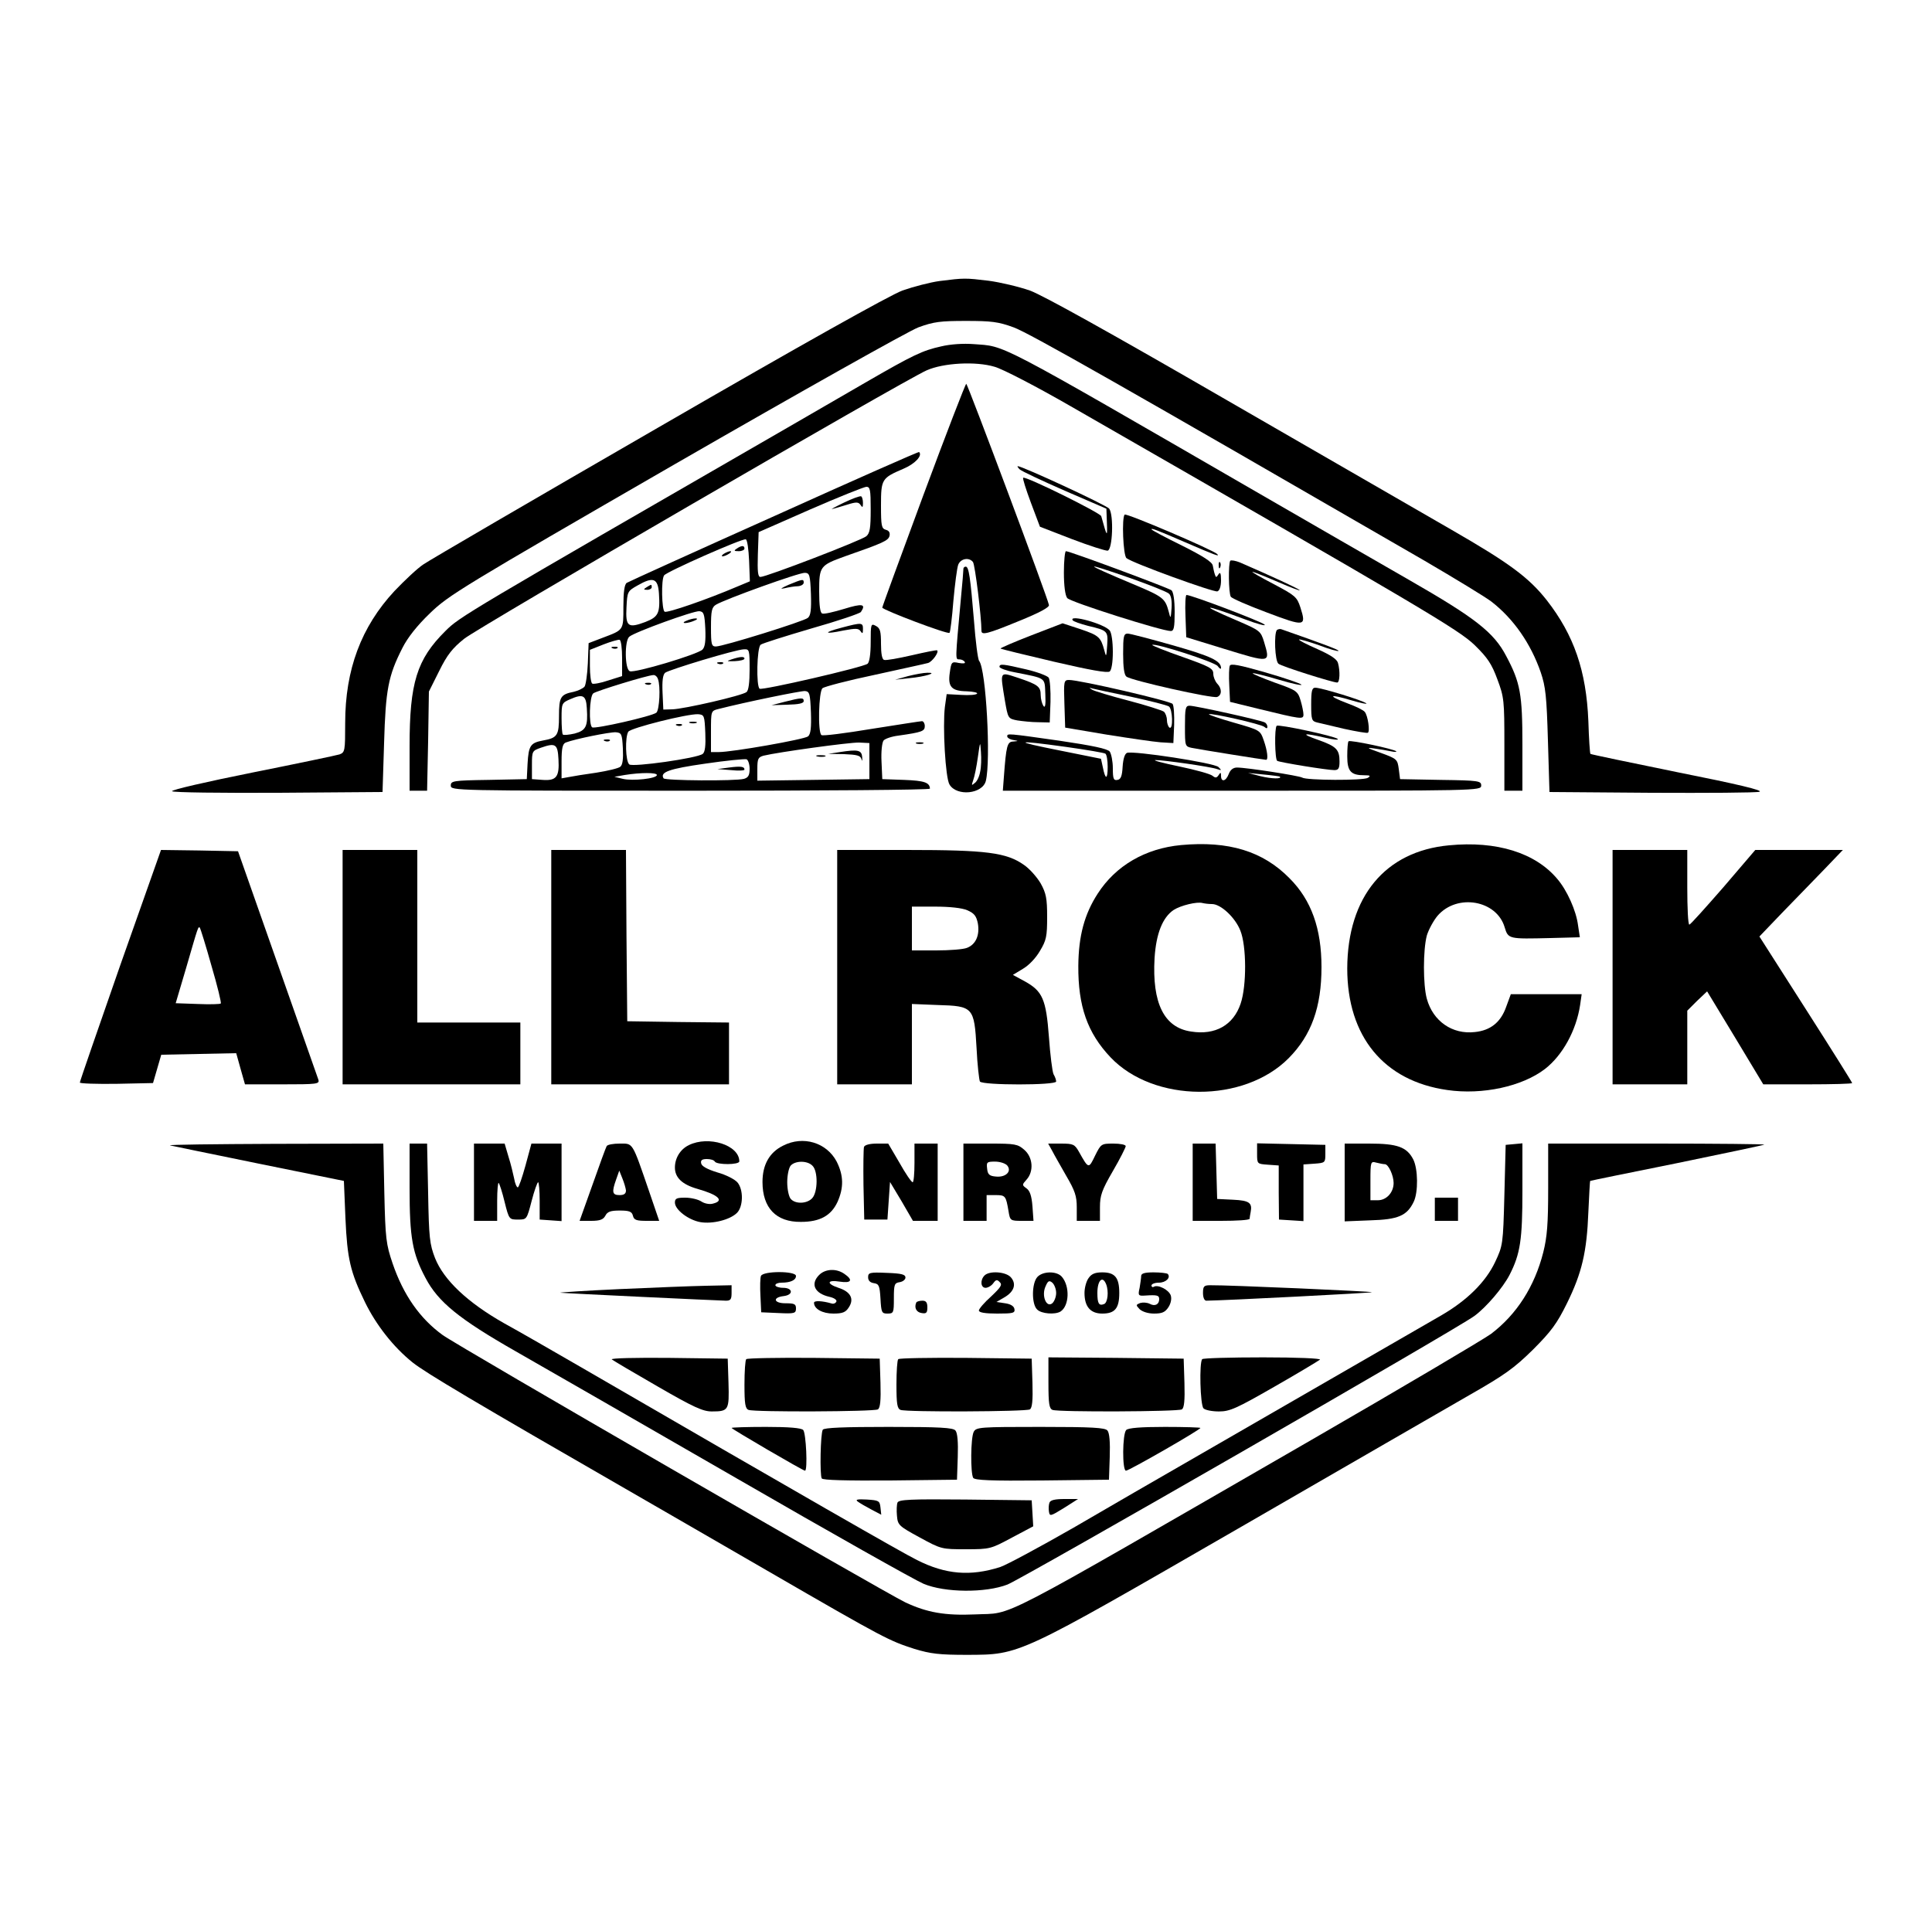 <?xml version="1.0" standalone="no"?>
<!DOCTYPE svg PUBLIC "-//W3C//DTD SVG 20010904//EN"
 "http://www.w3.org/TR/2001/REC-SVG-20010904/DTD/svg10.dtd">
<svg version="1.0" xmlns="http://www.w3.org/2000/svg"
 width="750pt" height="747pt" viewBox="0 0 750 747"
 preserveAspectRatio="xMidYMid meet">

<g transform="translate(0,747) scale(0.1,-0.1)"
fill="#000000" stroke="none">
<path d="M3648 6379 c-37 -5 -102 -22 -145 -37 -50 -19 -388 -208 -948 -532
-478 -276 -888 -515 -911 -531 -23 -15 -73 -62 -113 -104 -129 -139 -191 -305
-191 -512 0 -109 -1 -114 -22 -122 -13 -4 -166 -36 -341 -71 -174 -35 -314
-67 -309 -72 5 -5 190 -7 413 -6 l404 3 6 190 c6 207 16 261 71 369 20 40 57
87 107 135 72 70 123 101 951 579 493 284 906 516 945 531 60 22 86 25 185 25
98 0 125 -3 185 -25 60 -22 414 -223 1595 -906 118 -69 235 -140 260 -159 86
-67 152 -162 191 -274 19 -56 23 -93 28 -265 l6 -200 395 -3 c217 -1 406 0
420 4 17 5 -83 29 -314 75 -186 38 -340 70 -342 72 -2 1 -6 59 -8 127 -8 196
-56 334 -161 469 -70 89 -146 145 -370 274 -99 57 -490 283 -870 502 -453 262
-717 409 -767 427 -43 15 -115 32 -160 38 -91 11 -95 11 -190 -1z"/>
<path d="M3653 6125 c-72 -16 -108 -33 -293 -140 -74 -43 -202 -117 -285 -165
-1274 -735 -1290 -744 -1346 -800 -111 -110 -139 -201 -139 -447 l0 -173 34 0
34 0 4 193 3 192 40 80 c31 63 52 89 97 125 56 45 1703 1001 1795 1042 65 29
191 36 264 14 30 -8 163 -77 295 -153 1374 -789 1507 -868 1569 -928 50 -49
66 -73 88 -133 26 -69 27 -83 27 -253 l0 -179 35 0 35 0 0 178 c0 197 -8 242
-63 345 -48 92 -120 148 -378 296 -129 74 -387 223 -574 331 -1048 606 -988
574 -1116 584 -38 3 -89 0 -126 -9z"/>
<path d="M3585 5549 c-88 -238 -160 -434 -160 -438 1 -9 254 -105 261 -98 3 3
10 59 15 124 6 65 14 128 19 141 10 24 42 29 57 10 8 -10 33 -213 33 -267 0
-18 22 -13 146 38 79 32 118 53 116 62 -5 29 -316 859 -321 859 -3 0 -78 -194
-166 -431z"/>
<path d="M3005 5466 c-308 -138 -566 -255 -572 -259 -9 -6 -13 -36 -13 -92 0
-93 2 -90 -80 -121 l-55 -21 -3 -78 c-2 -44 -8 -85 -13 -91 -6 -7 -25 -16 -42
-20 -51 -10 -57 -20 -57 -94 0 -75 -6 -85 -62 -95 -49 -9 -56 -20 -60 -90 l-3
-60 -148 -3 c-139 -2 -147 -4 -147 -22 0 -20 11 -20 930 -20 512 0 930 3 930
8 -1 24 -22 31 -100 34 l-85 3 -3 68 c-2 39 2 74 8 82 6 7 32 16 58 19 91 13
102 17 102 37 0 10 -5 19 -11 19 -6 0 -94 -14 -196 -30 -102 -17 -189 -28
-194 -24 -15 9 -11 170 4 182 7 6 98 30 203 52 104 23 197 43 207 46 16 5 43
42 35 49 -2 2 -46 -7 -98 -19 -53 -12 -101 -21 -108 -18 -8 2 -12 25 -12 62 0
49 -3 61 -20 70 -19 10 -20 8 -20 -63 0 -48 -5 -78 -12 -84 -18 -14 -408 -104
-419 -97 -14 8 -11 160 4 171 6 5 95 33 197 63 102 29 188 58 192 64 21 31 6
34 -65 12 -40 -12 -78 -21 -85 -18 -8 2 -12 30 -12 86 0 97 3 101 100 136 149
52 168 61 173 79 3 13 -2 21 -14 24 -17 5 -19 15 -19 95 0 102 3 106 87 142
45 19 75 51 61 65 -2 2 -255 -110 -563 -249z m375 26 c0 -72 -3 -92 -17 -104
-19 -16 -388 -158 -411 -158 -10 0 -12 21 -10 87 l3 87 200 88 c110 48 208 87
218 88 15 0 17 -11 17 -88z m-472 -199 l3 -80 -48 -20 c-117 -50 -273 -104
-283 -98 -11 7 -14 124 -2 141 9 14 303 144 317 140 6 -1 11 -39 13 -83z m240
-129 c2 -62 -1 -84 -12 -93 -17 -14 -329 -111 -357 -111 -17 0 -19 8 -19 75 0
63 3 77 19 87 34 21 325 126 346 124 18 -1 20 -9 23 -82z m-590 2 c5 -77 -2
-91 -53 -111 -67 -25 -77 -18 -73 57 3 61 4 63 43 85 61 35 79 28 83 -31z
m180 -137 c2 -48 -1 -71 -11 -81 -19 -19 -263 -92 -282 -84 -20 7 -21 119 -2
134 21 18 250 101 272 99 17 -2 20 -10 23 -68z m-323 -115 l0 -69 -54 -17
c-29 -10 -58 -15 -62 -12 -5 3 -9 34 -9 68 l0 63 53 21 c28 11 57 19 62 18 6
-1 10 -34 10 -72z m495 -43 c0 -51 -4 -82 -12 -88 -17 -14 -244 -66 -288 -67
l-35 -1 -3 66 c-2 45 1 69 10 77 16 12 273 90 306 91 21 1 22 -2 22 -78z
m-356 -37 c11 -28 6 -121 -6 -131 -17 -14 -238 -64 -249 -57 -14 8 -11 120 4
132 11 9 209 70 233 71 7 1 15 -6 18 -15z m594 -130 c2 -60 -1 -84 -11 -93
-15 -12 -294 -61 -347 -61 l-30 0 0 80 c0 79 0 80 28 87 110 28 321 71 337 70
18 -2 20 -10 23 -83z m-870 17 c5 -71 -3 -87 -47 -99 -22 -5 -43 -7 -46 -4 -3
3 -5 32 -5 64 0 57 1 59 33 73 50 22 62 16 65 -34z m460 -97 c2 -49 -1 -74
-10 -81 -21 -17 -271 -52 -285 -41 -15 12 -17 106 -4 127 10 15 230 70 271 68
24 -2 25 -5 28 -73z m-320 -60 c2 -41 -1 -64 -10 -71 -7 -6 -49 -16 -93 -23
-44 -6 -92 -14 -107 -17 l-28 -5 0 66 c0 51 4 68 16 73 36 14 171 41 194 40
23 -2 25 -6 28 -63z m957 -49 l0 -70 -217 -3 -218 -3 0 45 c0 40 3 46 24 52
58 14 334 52 371 51 l40 -2 0 -70z m-1207 7 c4 -68 -8 -84 -62 -80 l-41 3 0
55 c0 54 1 55 35 67 57 20 65 14 68 -45z m742 -37 c0 -25 -5 -34 -22 -39 -34
-9 -306 -7 -312 2 -15 24 21 37 161 57 81 12 154 19 161 17 6 -2 12 -19 12
-37z m-360 -24 c0 -14 -94 -24 -132 -15 l-33 8 40 7 c62 10 125 10 125 0z"/>
<path d="M3275 5518 c-33 -16 -53 -27 -44 -24 10 2 36 10 59 17 35 11 43 10
51 -2 7 -11 9 -9 9 8 0 12 -3 24 -7 26 -5 2 -35 -9 -68 -25z"/>
<path d="M2860 5340 c-12 -8 -11 -10 8 -10 12 0 22 5 22 10 0 13 -11 13 -30 0z"/>
<path d="M2810 5320 c-8 -5 -10 -10 -5 -10 6 0 17 5 25 10 8 5 11 10 5 10 -5
0 -17 -5 -25 -10z"/>
<path d="M3060 5199 c-29 -13 -34 -17 -15 -13 17 4 40 8 53 8 12 1 22 7 22 14
0 15 -4 14 -60 -9z"/>
<path d="M2510 5190 c-13 -8 -12 -10 3 -10 9 0 17 5 17 10 0 12 -1 12 -20 0z"/>
<path d="M2665 5060 c-13 -5 -14 -9 -5 -9 8 0 24 4 35 9 13 5 14 9 5 9 -8 0
-24 -4 -35 -9z"/>
<path d="M2378 4953 c7 -3 16 -2 19 1 4 3 -2 6 -13 5 -11 0 -14 -3 -6 -6z"/>
<path d="M2840 4910 c-21 -7 -20 -8 12 -7 21 1 38 5 38 10 0 9 -17 8 -50 -3z"/>
<path d="M2788 4893 c7 -3 16 -2 19 1 4 3 -2 6 -13 5 -11 0 -14 -3 -6 -6z"/>
<path d="M2508 4813 c7 -3 16 -2 19 1 4 3 -2 6 -13 5 -11 0 -14 -3 -6 -6z"/>
<path d="M3045 4745 l-50 -13 62 2 c43 1 63 5 63 14 0 14 -8 14 -75 -3z"/>
<path d="M2678 4663 c6 -2 18 -2 25 0 6 3 1 5 -13 5 -14 0 -19 -2 -12 -5z"/>
<path d="M2628 4653 c7 -3 16 -2 19 1 4 3 -2 6 -13 5 -11 0 -14 -3 -6 -6z"/>
<path d="M2348 4593 c7 -3 16 -2 19 1 4 3 -2 6 -13 5 -11 0 -14 -3 -6 -6z"/>
<path d="M3260 4550 l-45 -7 62 -1 c49 -2 63 -5 67 -19 3 -11 4 -7 3 7 -2 28
-16 31 -87 20z"/>
<path d="M3173 4533 c9 -2 23 -2 30 0 6 3 -1 5 -18 5 -16 0 -22 -2 -12 -5z"/>
<path d="M2830 4490 l-45 -6 53 -4 c28 -3 52 -2 52 2 0 12 -14 14 -60 8z"/>
<path d="M3958 5648 c7 -7 86 -44 175 -83 l162 -70 2 -55 c2 -58 1 -57 -22 26
-4 13 -295 157 -303 149 -3 -2 11 -46 30 -97 l35 -93 124 -48 c68 -26 131 -46
139 -45 19 4 24 138 6 163 -9 13 -337 165 -355 165 -3 0 1 -6 7 -12z"/>
<path d="M4366 5472 c-12 -11 -6 -159 7 -169 23 -19 340 -134 353 -129 9 3 14
21 14 43 0 27 -3 34 -10 23 -8 -13 -10 -13 -14 0 -3 8 -6 24 -8 34 -2 14 -38
37 -120 78 -65 32 -118 60 -118 63 0 5 19 -2 130 -50 118 -51 137 -58 125 -46
-16 16 -353 160 -359 153z"/>
<path d="M4130 5247 c0 -51 5 -89 13 -99 11 -15 367 -128 402 -128 12 0 15 14
15 74 0 47 -5 77 -12 84 -13 10 -395 152 -410 152 -4 0 -8 -37 -8 -83z m262
-23 c73 -26 139 -52 146 -59 8 -7 12 -28 10 -56 -3 -42 -4 -43 -11 -14 -14 52
-21 58 -138 107 -200 84 -202 90 -7 22z"/>
<path d="M4776 5293 c-8 -9 -7 -125 2 -140 4 -6 67 -34 140 -61 148 -56 154
-55 130 20 -13 40 -20 46 -103 90 -50 26 -87 47 -83 48 4 0 49 -18 100 -40 51
-22 88 -36 83 -31 -9 8 -109 54 -231 107 -17 7 -34 10 -38 7z"/>
<path d="M4731 5274 c0 -11 3 -14 6 -6 3 7 2 16 -1 19 -3 4 -6 -2 -5 -13z"/>
<path d="M3740 5262 c0 -5 -4 -58 -10 -118 -22 -240 -22 -234 -6 -234 8 0 18
-4 21 -10 4 -6 -5 -7 -23 -4 -28 6 -29 4 -35 -38 -8 -55 7 -71 66 -72 25 -1
43 -5 40 -9 -3 -5 -31 -7 -62 -5 l-56 3 -7 -50 c-9 -75 2 -276 18 -301 28 -47
128 -37 141 14 20 81 1 433 -26 466 -5 6 -14 76 -20 156 -14 169 -20 210 -32
210 -5 0 -9 -4 -9 -8z m65 -788 c-3 -18 -12 -38 -21 -44 -13 -11 -13 -10 -6
11 5 13 13 53 18 89 9 63 9 64 12 20 2 -24 1 -59 -3 -76z"/>
<path d="M4602 5078 l3 -82 140 -43 c189 -58 187 -59 162 25 -13 42 -15 44
-108 84 -148 63 -132 65 35 3 48 -18 82 -27 75 -20 -12 12 -284 115 -303 115
-4 0 -6 -37 -4 -82z"/>
<path d="M4164 5062 c3 -5 30 -14 60 -22 76 -18 78 -20 74 -76 -3 -45 -4 -47
-11 -19 -14 51 -21 58 -92 82 l-70 23 -122 -47 c-67 -26 -120 -49 -119 -51 2
-2 96 -25 207 -51 138 -32 208 -45 217 -38 7 6 12 35 12 76 0 39 -5 74 -12 83
-21 26 -159 64 -144 40z"/>
<path d="M3267 5033 c-73 -19 -69 -27 7 -11 48 9 59 9 67 -3 7 -11 9 -9 9 9 0
25 -4 26 -83 5z"/>
<path d="M4957 5024 c-12 -13 -8 -121 6 -131 11 -10 211 -73 228 -73 10 0 12
44 3 76 -4 15 -29 31 -80 54 -41 18 -73 34 -71 37 2 2 37 -8 77 -22 39 -15 74
-25 76 -22 4 3 -56 26 -222 84 -5 2 -13 0 -17 -3z"/>
<path d="M4360 4931 c0 -51 4 -82 13 -88 18 -15 335 -86 352 -79 19 7 19 33 0
52 -8 9 -15 26 -15 38 0 21 -14 28 -121 66 -66 23 -118 44 -116 46 9 9 242
-66 254 -82 7 -10 13 -13 13 -8 0 28 -38 46 -185 88 -88 25 -168 46 -177 46
-16 0 -18 -10 -18 -79z"/>
<path d="M4774 4885 c-3 -6 -4 -41 -2 -76 l3 -64 110 -27 c168 -41 175 -42
175 -22 0 9 -5 34 -11 54 -11 37 -16 40 -101 70 -49 18 -87 34 -85 36 2 2 48
-9 101 -25 54 -16 93 -24 88 -19 -5 5 -69 27 -142 48 -98 28 -133 35 -136 25z"/>
<path d="M3880 4881 c0 -5 26 -15 58 -21 126 -25 117 -19 120 -86 2 -42 -1
-55 -8 -44 -5 8 -10 27 -10 41 0 33 -10 41 -87 67 -74 24 -71 29 -52 -88 12
-69 12 -70 48 -77 20 -3 56 -7 81 -7 l45 -1 3 80 c1 44 -2 86 -7 94 -5 7 -44
22 -87 32 -90 21 -104 23 -104 10z"/>
<path d="M3525 4845 l-50 -14 55 6 c63 6 113 22 70 21 -14 0 -47 -6 -75 -13z"/>
<path d="M4132 4738 l3 -93 160 -27 c88 -14 183 -28 210 -30 l50 -3 3 70 c1
39 -1 75 -6 82 -7 11 -360 93 -402 93 -20 0 -21 -5 -18 -92z m258 27 c74 -16
141 -33 148 -38 14 -11 17 -91 2 -82 -5 3 -10 17 -10 29 0 13 -6 28 -12 33 -7
5 -69 25 -138 43 -69 18 -132 37 -140 42 -13 8 -13 9 0 5 8 -2 76 -17 150 -32z"/>
<path d="M5090 4735 c0 -59 2 -65 23 -70 12 -3 60 -14 106 -25 46 -10 87 -17
91 -15 9 5 0 67 -12 81 -5 7 -36 22 -69 34 -79 30 -69 37 17 11 37 -11 63 -16
58 -12 -11 11 -175 61 -198 61 -13 0 -16 -12 -16 -65z"/>
<path d="M4600 4651 c0 -79 0 -79 28 -85 30 -6 279 -46 287 -46 9 0 5 35 -9
75 -14 40 -14 40 -115 69 -56 16 -100 31 -98 33 7 6 201 -38 215 -49 8 -7 12
-7 12 0 0 6 -4 14 -10 17 -12 8 -269 65 -292 65 -16 0 -18 -10 -18 -79z"/>
<path d="M4956 4652 c-9 -9 -7 -130 2 -136 10 -6 194 -36 222 -36 16 0 20 7
20 33 0 47 -12 59 -82 84 -72 25 -60 29 25 9 33 -8 55 -10 50 -5 -11 11 -230
58 -237 51z"/>
<path d="M3910 4611 c0 -5 10 -12 23 -14 22 -4 22 -4 0 -6 -23 -1 -27 -16 -36
-138 l-4 -53 928 0 c918 0 929 0 929 20 0 18 -8 20 -157 22 l-158 3 -5 39 c-5
38 -7 40 -70 63 -54 19 -58 22 -25 17 22 -3 51 -8 65 -11 14 -3 23 -3 20 0 -8
9 -179 45 -185 39 -3 -3 -5 -29 -5 -58 0 -59 14 -74 67 -74 22 0 25 -2 13 -10
-17 -11 -239 -10 -255 1 -11 7 -215 39 -253 39 -15 0 -26 -9 -32 -25 -11 -29
-30 -33 -30 -7 0 14 -2 14 -9 3 -8 -12 -13 -12 -24 -3 -8 7 -66 23 -128 36
-63 13 -105 24 -94 25 27 1 216 -26 240 -35 18 -6 18 -5 5 8 -16 16 -329 64
-355 55 -9 -4 -15 -24 -17 -54 -2 -36 -7 -49 -20 -51 -15 -3 -18 4 -18 45 0
27 -6 56 -12 65 -9 11 -66 23 -194 42 -204 29 -204 29 -204 17z m229 -41 c79
-11 148 -23 152 -26 5 -3 9 -26 9 -51 0 -51 -9 -52 -19 -1 l-7 32 -159 32
c-187 37 -178 42 24 14z m829 -115 c11 -10 -32 -9 -73 1 l-50 13 60 -6 c33 -3
61 -7 63 -8z"/>
<path d="M3558 4583 c6 -2 18 -2 25 0 6 3 1 5 -13 5 -14 0 -19 -2 -12 -5z"/>
<path d="M4585 4189 c-139 -13 -254 -80 -324 -189 -51 -79 -74 -163 -75 -280
-1 -156 35 -260 125 -355 168 -177 518 -179 692 -3 88 89 127 198 127 353 0
149 -39 260 -124 345 -103 105 -236 146 -421 129z m120 -229 c34 0 90 -52 110
-103 24 -59 25 -214 1 -284 -28 -83 -98 -123 -192 -108 -105 15 -152 110 -142
285 6 95 31 158 74 187 28 18 91 33 112 27 8 -2 24 -4 37 -4z"/>
<path d="M5625 4188 c-248 -23 -394 -200 -395 -478 0 -264 142 -437 388 -472
137 -20 292 14 380 82 68 53 121 149 136 248 l6 42 -138 0 -137 0 -18 -49
c-21 -60 -61 -92 -122 -98 -87 -10 -162 42 -186 129 -15 54 -15 190 0 246 7
23 26 58 42 77 76 87 229 60 260 -45 14 -46 15 -46 178 -42 l114 3 -7 46 c-7
57 -43 137 -81 181 -85 101 -235 148 -420 130z"/>
<path d="M467 3723 c-86 -247 -157 -451 -157 -456 0 -4 64 -6 142 -5 l142 3
16 55 16 55 146 3 145 3 17 -61 17 -60 145 0 c134 0 145 1 140 18 -3 9 -75
213 -159 452 l-153 435 -150 3 -149 2 -158 -447z m354 -3 c23 -78 39 -144 36
-146 -2 -3 -43 -4 -90 -2 l-85 3 40 135 c48 165 47 164 54 158 2 -3 23 -69 45
-148z"/>
<path d="M1330 3715 l0 -455 345 0 345 0 0 120 0 120 -200 0 -200 0 0 335 0
335 -145 0 -145 0 0 -455z"/>
<path d="M2140 3715 l0 -455 345 0 345 0 0 120 0 120 -197 2 -198 3 -3 333 -2
332 -145 0 -145 0 0 -455z"/>
<path d="M3250 3715 l0 -455 145 0 145 0 0 156 0 156 100 -4 c138 -4 142 -8
151 -167 3 -65 10 -124 13 -130 10 -15 296 -15 296 0 0 6 -4 18 -10 28 -5 10
-13 75 -18 144 -11 148 -25 179 -94 217 l-46 25 38 23 c23 13 51 42 67 70 25
41 28 57 28 132 0 72 -4 92 -25 130 -14 24 -43 57 -65 72 -68 48 -146 58 -452
58 l-273 0 0 -455z m505 221 c27 -12 35 -22 41 -51 8 -46 -8 -82 -42 -95 -14
-6 -68 -10 -120 -10 l-94 0 0 85 0 85 90 0 c56 0 104 -5 125 -14z"/>
<path d="M6260 3715 l0 -455 145 0 145 0 0 143 0 143 38 38 39 37 109 -180
109 -181 173 0 c94 0 172 2 172 5 0 3 -81 132 -180 287 l-180 282 92 96 c51
52 124 128 163 168 l69 72 -170 0 -170 0 -124 -145 c-69 -79 -128 -145 -132
-145 -5 0 -8 65 -8 145 l0 145 -145 0 -145 0 0 -455z"/>
<path d="M2674 3024 c-33 -16 -54 -50 -54 -87 0 -39 28 -66 88 -83 81 -23 105
-46 60 -57 -13 -4 -33 0 -45 8 -12 8 -40 15 -63 15 -33 0 -40 -3 -40 -19 0
-28 53 -68 99 -76 47 -8 115 9 142 36 24 24 26 89 2 118 -10 12 -45 30 -78 39
-39 12 -61 24 -63 35 -3 12 3 17 22 17 14 0 28 -4 31 -10 8 -13 95 -13 95 1 0
63 -119 101 -196 63z"/>
<path d="M3040 3022 c-53 -26 -80 -74 -80 -141 0 -101 53 -156 149 -155 74 0
117 24 142 77 25 56 24 103 -3 157 -39 74 -130 102 -208 62z m114 -78 c22 -21
21 -102 -1 -126 -20 -22 -66 -24 -84 -2 -7 9 -13 37 -13 64 0 27 6 55 13 64
17 20 65 21 85 0z"/>
<path d="M660 3023 c8 -2 164 -34 345 -71 l330 -67 6 -145 c7 -158 19 -209 76
-326 43 -88 110 -174 185 -234 50 -40 247 -157 843 -500 83 -48 326 -188 540
-312 451 -261 466 -268 565 -300 63 -19 96 -23 205 -23 207 1 191 -6 1051 490
406 235 811 468 899 519 135 77 173 104 246 176 71 71 93 101 132 180 58 118
77 199 83 354 3 66 6 121 7 121 1 1 153 32 337 69 184 38 337 70 339 72 2 2
-185 4 -417 4 l-422 0 0 -173 c0 -139 -4 -189 -19 -249 -34 -134 -104 -242
-203 -317 -29 -21 -343 -207 -698 -412 -1262 -728 -1148 -669 -1305 -677 -116
-5 -186 7 -271 47 -83 40 -1739 996 -1796 1038 -88 64 -152 155 -194 278 -25
74 -28 95 -32 273 l-4 192 -422 -1 c-231 -1 -414 -3 -406 -6z"/>
<path d="M1590 2857 c0 -193 11 -253 62 -349 49 -93 130 -159 349 -284 107
-61 493 -283 859 -494 365 -211 692 -395 725 -409 83 -35 241 -36 326 -3 60
24 1746 993 1813 1043 46 34 110 109 136 159 42 82 50 137 50 327 l0 184 -32
-3 -33 -3 -5 -195 c-5 -192 -6 -196 -36 -260 -37 -78 -109 -149 -209 -207
-106 -61 -679 -392 -950 -548 -132 -76 -347 -200 -477 -276 -131 -75 -259
-144 -285 -153 -116 -37 -212 -29 -323 27 -55 27 -458 258 -1310 752 -102 59
-234 135 -294 168 -141 80 -233 167 -267 252 -21 54 -24 79 -27 253 l-4 192
-34 0 -34 0 0 -173z"/>
<path d="M1840 2880 l0 -150 45 0 45 0 0 77 c0 42 3 74 6 70 3 -3 14 -36 23
-74 17 -68 18 -68 52 -68 34 0 34 0 53 73 10 39 22 72 25 72 3 0 6 -33 6 -72
l0 -73 43 -3 42 -3 0 150 0 151 -59 0 -58 0 -23 -85 c-13 -47 -26 -85 -30 -85
-4 0 -11 15 -14 34 -4 19 -13 57 -22 85 l-15 51 -59 0 -60 0 0 -150z"/>
<path d="M2355 3020 c-3 -5 -28 -73 -55 -150 l-50 -140 45 0 c34 0 47 5 55 20
8 16 21 20 56 20 37 0 47 -4 51 -20 4 -17 14 -20 54 -20 l48 0 -40 117 c-66
192 -61 183 -113 183 -25 0 -48 -4 -51 -10z m75 -172 c0 -13 -8 -18 -25 -18
-28 0 -31 11 -13 61 l12 34 12 -30 c7 -17 13 -38 14 -47z"/>
<path d="M3354 3017 c-2 -7 -3 -74 -2 -148 l3 -134 45 0 45 0 5 73 5 73 45
-75 44 -76 48 0 48 0 0 150 0 150 -45 0 -45 0 0 -75 c0 -41 -3 -75 -7 -75 -5
0 -28 34 -51 75 l-44 75 -44 0 c-27 0 -47 -5 -50 -13z"/>
<path d="M3740 2880 l0 -150 45 0 45 0 0 50 0 50 35 0 c38 0 40 -3 50 -62 6
-37 7 -38 52 -38 l45 0 -4 56 c-3 40 -10 61 -23 70 -18 13 -18 14 0 34 29 32
25 87 -9 116 -25 22 -36 24 -132 24 l-104 0 0 -150z m170 65 c19 -23 -6 -47
-44 -43 -25 2 -32 8 -34 31 -3 25 -1 27 31 27 19 0 40 -7 47 -15z"/>
<path d="M4084 3003 c8 -16 33 -59 55 -98 34 -58 41 -79 41 -122 l0 -53 45 0
45 0 0 53 c0 45 7 66 50 140 28 48 50 92 50 97 0 6 -22 10 -48 10 -47 0 -48
-1 -71 -47 -25 -52 -25 -52 -63 16 -16 28 -22 31 -68 31 l-51 0 15 -27z"/>
<path d="M4630 2880 l0 -150 110 0 c61 0 110 3 111 8 0 4 2 15 4 26 7 36 -5
45 -68 48 l-62 3 -3 108 -3 107 -44 0 -45 0 0 -150z"/>
<path d="M4880 2991 c0 -40 0 -40 42 -43 l42 -3 0 -105 1 -105 48 -3 47 -3 0
110 0 110 43 3 c41 3 42 4 42 38 l0 35 -132 3 -133 3 0 -40z"/>
<path d="M5220 2879 l0 -151 99 4 c109 3 143 18 169 72 18 37 17 128 -2 165
-25 48 -62 61 -171 61 l-95 0 0 -151z m156 71 c14 0 34 -44 34 -73 0 -37 -28
-67 -61 -67 l-29 0 0 76 c0 74 1 76 23 70 12 -3 27 -6 33 -6z"/>
<path d="M5570 2775 l0 -45 45 0 45 0 0 45 0 45 -45 0 -45 0 0 -45z"/>
<path d="M3180 2520 c-35 -35 -18 -72 40 -85 18 -4 29 -12 27 -18 -3 -7 -11
-10 -18 -8 -38 11 -69 12 -69 3 0 -24 33 -42 75 -42 36 0 48 5 60 24 22 33 7
61 -40 76 -48 16 -45 32 5 24 45 -7 53 6 18 30 -31 22 -74 20 -98 -4z"/>
<path d="M2954 2516 c-3 -7 -4 -42 -2 -77 l3 -64 68 -3 c62 -3 67 -1 67 18 0
17 -6 20 -41 20 -46 0 -51 23 -6 28 38 5 35 32 -3 32 -16 0 -30 5 -30 10 0 6
11 10 24 10 35 0 56 10 56 26 0 20 -128 20 -136 0z"/>
<path d="M3370 2511 c0 -13 8 -21 23 -23 19 -3 22 -10 25 -60 3 -54 5 -58 27
-58 24 0 25 3 25 59 0 54 2 60 23 63 12 2 22 10 22 18 0 12 -16 16 -72 18 -67
3 -73 1 -73 -17z"/>
<path d="M3822 2518 c-18 -18 -15 -48 4 -48 9 0 23 8 30 18 10 14 15 15 25 4
11 -10 4 -20 -34 -56 -26 -23 -47 -48 -47 -54 0 -8 24 -12 71 -12 62 0 70 2
67 18 -2 11 -15 19 -36 22 l-34 5 31 18 c38 22 48 52 25 78 -20 22 -83 26
-102 7z"/>
<path d="M4027 2512 c-22 -24 -23 -105 -1 -126 16 -17 70 -21 91 -8 34 22 37
98 5 135 -20 23 -74 22 -95 -1z m73 -62 c0 -15 -7 -33 -15 -40 -23 -19 -43 30
-26 66 9 21 14 24 26 14 8 -7 15 -25 15 -40z"/>
<path d="M4226 2508 c-9 -12 -16 -38 -16 -58 0 -53 23 -80 69 -80 49 0 66 20
66 80 0 60 -17 80 -66 80 -28 0 -42 -6 -53 -22z m68 -24 c11 -28 6 -72 -8 -77
-20 -8 -26 2 -26 43 0 49 20 69 34 34z"/>
<path d="M4430 2516 c0 -7 -3 -28 -6 -46 -7 -30 -5 -32 22 -30 46 3 54 1 54
-14 0 -21 -17 -29 -37 -18 -10 5 -26 6 -37 3 -17 -7 -17 -8 -2 -24 11 -10 33
-17 56 -17 31 0 43 5 56 25 9 14 13 32 9 45 -7 22 -50 44 -66 34 -5 -3 -9 0
-9 5 0 6 13 11 29 11 27 0 47 20 34 34 -4 3 -28 6 -55 6 -34 0 -48 -4 -48 -14z"/>
<path d="M2405 2465 c-132 -6 -235 -13 -230 -14 10 -2 602 -30 643 -31 18 0
22 5 22 30 l0 30 -97 -2 c-54 -1 -206 -7 -338 -13z"/>
<path d="M4670 2450 c0 -17 5 -30 13 -30 74 1 640 30 643 33 3 3 -558 28 -628
27 -24 0 -28 -4 -28 -30z"/>
<path d="M3557 2413 c-9 -20 0 -38 21 -41 18 -3 22 1 22 22 0 19 -5 26 -19 26
-11 0 -22 -3 -24 -7z"/>
<path d="M2375 2192 c6 -5 86 -52 178 -105 140 -81 176 -97 210 -97 66 0 68 5
65 111 l-3 94 -230 3 c-128 1 -225 -1 -220 -6z"/>
<path d="M2897 2193 c-4 -3 -7 -48 -7 -99 0 -75 3 -93 16 -98 24 -9 487 -7
502 2 9 6 12 34 10 103 l-3 94 -256 3 c-140 1 -258 -1 -262 -5z"/>
<path d="M3487 2193 c-4 -3 -7 -48 -7 -99 0 -75 3 -93 16 -98 24 -9 487 -7
502 2 9 6 12 34 10 103 l-3 94 -256 3 c-140 1 -258 -1 -262 -5z"/>
<path d="M4070 2101 c0 -81 3 -100 16 -105 24 -9 487 -7 502 2 9 6 12 34 10
103 l-3 94 -262 3 -263 2 0 -99z"/>
<path d="M4667 2193 c-12 -12 -8 -178 5 -191 7 -7 34 -12 60 -12 42 0 67 11
215 96 93 53 172 101 177 105 6 5 -89 9 -220 9 -127 0 -234 -3 -237 -7z"/>
<path d="M2840 1926 c0 -4 277 -166 285 -166 11 0 4 147 -7 158 -8 8 -55 12
-145 12 -73 0 -133 -2 -133 -4z"/>
<path d="M3194 1919 c-9 -15 -12 -176 -4 -189 4 -7 96 -9 266 -8 l259 3 3 88
c2 57 -1 94 -9 103 -9 11 -59 14 -260 14 -172 0 -250 -3 -255 -11z"/>
<path d="M3780 1911 c-12 -23 -13 -160 -2 -179 7 -9 67 -12 268 -10 l259 3 3
88 c2 57 -1 94 -9 103 -9 11 -59 14 -260 14 -235 0 -249 -1 -259 -19z"/>
<path d="M4372 1918 c-15 -15 -16 -158 -1 -158 12 0 289 159 289 166 0 2 -62
4 -138 4 -94 0 -142 -4 -150 -12z"/>
<path d="M3330 1640 c8 -6 32 -20 53 -31 l38 -20 -3 28 c-3 26 -6 28 -53 31
-37 2 -46 0 -35 -8z"/>
<path d="M3484 1636 c-3 -8 -4 -31 -2 -51 3 -36 7 -40 88 -84 84 -46 86 -46
180 -46 93 0 96 1 178 45 l83 44 -3 51 -3 50 -258 3 c-214 2 -258 0 -263 -12z"/>
<path d="M4074 1636 c-3 -8 -4 -24 -2 -35 3 -19 6 -18 58 14 l55 35 -53 0
c-36 0 -54 -4 -58 -14z"/>
</g>
</svg>
